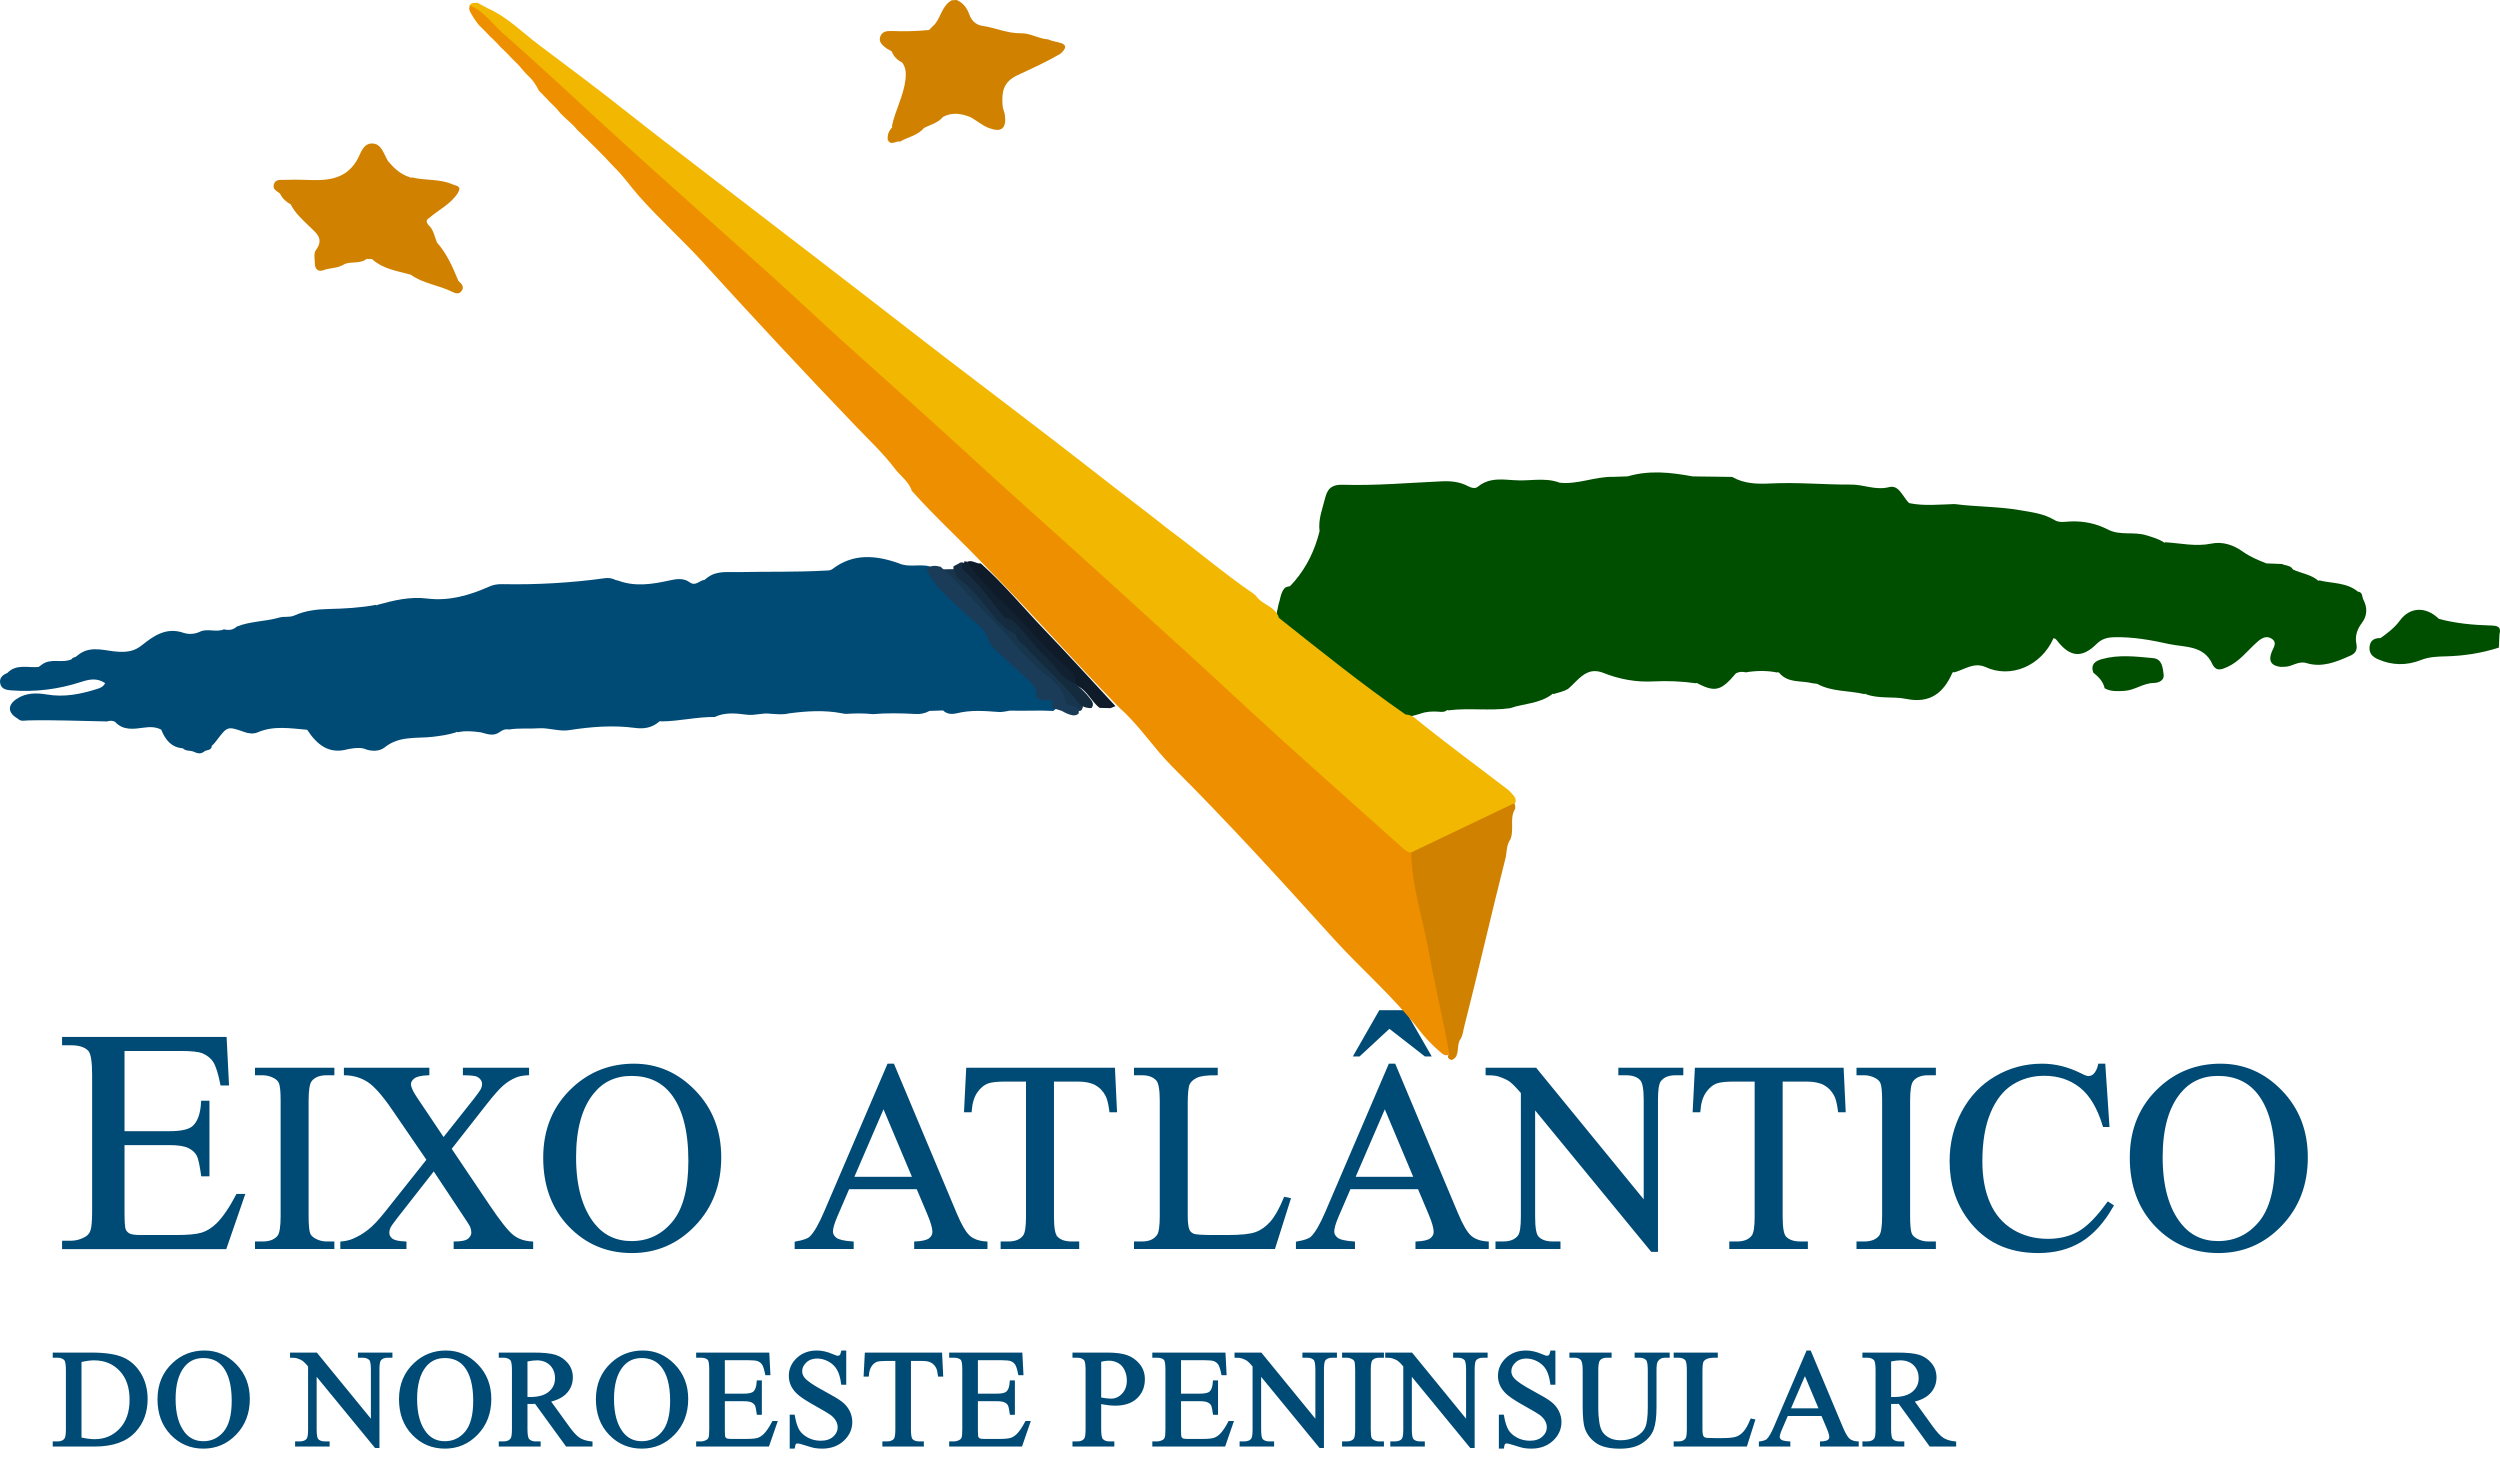 <?xml version="1.0" encoding="UTF-8"?>
<svg width="95px" height="56px" viewBox="0 0 95 56" version="1.1" xmlns="http://www.w3.org/2000/svg" xmlns:xlink="http://www.w3.org/1999/xlink">
    <title>Group 35</title>
    <g id="Desktop" stroke="none" stroke-width="1" fill="none" fill-rule="evenodd">
        <g id="Group-35" transform="translate(0, 0)">
            <path d="M94.979,24.113 C94.972,24.278 94.964,24.443 94.957,24.609 C94.298,24.822 93.616,24.925 92.933,24.942 C92.604,24.95 92.3,24.96 91.991,25.083 C91.451,25.295 90.906,25.29 90.363,25.052 C90.149,24.957 90.024,24.824 90.042,24.589 C90.061,24.336 90.224,24.241 90.461,24.247 L90.441,24.221 L90.458,24.249 C90.731,24.055 90.992,23.857 91.197,23.578 C91.583,23.055 92.192,23.041 92.677,23.517 L92.679,23.517 C93.324,23.692 93.985,23.75 94.65,23.769 C94.902,23.776 95.058,23.813 94.979,24.113 M64.32,18.103 L65.822,18.123 C66.284,18.389 66.785,18.396 67.299,18.371 C68.316,18.32 69.331,18.421 70.348,18.414 C70.829,18.412 71.276,18.643 71.794,18.509 C72.03,18.448 72.174,18.619 72.309,18.811 L72.424,18.975 C72.463,19.028 72.504,19.077 72.547,19.118 C73.12,19.237 73.698,19.169 74.274,19.154 C75.099,19.262 75.936,19.244 76.76,19.387 C77.217,19.466 77.668,19.518 78.073,19.763 C78.263,19.877 78.477,19.822 78.676,19.815 C79.185,19.794 79.659,19.894 80.111,20.127 C80.563,20.36 81.081,20.192 81.56,20.341 C81.789,20.412 82.012,20.472 82.214,20.601 L82.242,20.625 L82.274,20.605 C82.859,20.64 83.439,20.78 84.032,20.657 C84.471,20.565 84.887,20.72 85.226,20.961 C85.51,21.161 85.809,21.286 86.121,21.409 C86.317,21.417 86.514,21.424 86.71,21.432 L86.785,21.459 L86.942,21.5 C86.993,21.516 87.041,21.537 87.081,21.574 L87.136,21.643 C87.444,21.787 87.8,21.825 88.074,22.05 L88.101,22.073 L88.13,22.054 C88.623,22.177 89.168,22.126 89.597,22.48 L89.613,22.46 L89.599,22.482 C89.788,22.498 89.751,22.672 89.805,22.781 C89.966,23.09 89.962,23.394 89.749,23.676 C89.564,23.92 89.482,24.177 89.545,24.483 C89.588,24.694 89.498,24.846 89.293,24.924 C88.768,25.157 88.235,25.378 87.644,25.197 C87.334,25.101 87.094,25.343 86.808,25.338 C86.757,25.339 86.708,25.341 86.657,25.341 C86.298,25.296 86.192,25.11 86.326,24.77 C86.392,24.605 86.55,24.414 86.319,24.268 C86.111,24.137 85.928,24.258 85.768,24.4 C85.4,24.727 85.102,25.139 84.634,25.347 C84.438,25.435 84.254,25.509 84.116,25.316 L84.072,25.242 C83.746,24.505 83.004,24.603 82.418,24.472 C81.748,24.323 81.058,24.199 80.355,24.214 C80.079,24.22 79.869,24.273 79.67,24.471 C79.11,25.026 78.65,24.975 78.156,24.327 C78.125,24.288 78.087,24.254 78.032,24.254 C77.569,25.308 76.4,25.799 75.436,25.342 C75.001,25.159 74.65,25.444 74.266,25.549 L74.226,25.539 L74.192,25.563 C73.854,26.337 73.337,26.743 72.434,26.558 C71.934,26.456 71.398,26.566 70.901,26.378 L70.876,26.359 L70.85,26.377 C70.254,26.234 69.613,26.295 69.052,25.986 C68.99,25.979 68.929,25.97 68.867,25.962 C68.442,25.851 67.947,25.971 67.612,25.57 L67.572,25.544 L67.525,25.554 C67.131,25.476 66.737,25.483 66.342,25.549 C66.212,25.518 66.087,25.523 65.966,25.585 C65.409,26.249 65.182,26.311 64.526,25.98 L64.491,25.951 L64.447,25.964 C63.908,25.89 63.367,25.865 62.819,25.894 C62.172,25.928 61.536,25.812 60.928,25.57 C60.451,25.382 60.164,25.619 59.891,25.888 L59.742,26.036 C59.693,26.085 59.642,26.132 59.59,26.176 C59.417,26.28 59.22,26.318 59.029,26.375 L58.998,26.359 L58.973,26.386 C58.499,26.744 57.905,26.731 57.372,26.913 C56.595,27.02 55.808,26.893 55.029,26.994 L54.994,26.982 L54.962,27.003 C54.875,27.066 54.776,27.053 54.679,27.045 C54.433,27.027 54.192,27.037 53.96,27.125 L53.705,27.197 C53.62,27.218 53.533,27.232 53.443,27.226 C53.19,27.207 52.999,27.057 52.81,26.912 C51.523,25.921 50.233,24.937 48.947,23.946 C48.784,23.82 48.626,23.688 48.535,23.495 C48.481,23.315 48.556,23.148 48.582,22.975 C48.655,22.766 48.659,22.53 48.814,22.352 C48.857,22.309 48.91,22.294 48.966,22.285 L49.018,22.277 L49.004,22.25 L49.02,22.276 L49.201,22.077 C49.665,21.529 49.969,20.893 50.143,20.187 C50.086,19.735 50.255,19.326 50.363,18.898 C50.461,18.505 50.687,18.411 51.026,18.421 C52.284,18.459 53.537,18.347 54.793,18.29 C55.148,18.274 55.472,18.31 55.774,18.469 C55.913,18.541 56.055,18.58 56.155,18.497 C56.485,18.223 56.851,18.207 57.219,18.226 L57.495,18.245 C57.587,18.251 57.678,18.255 57.769,18.256 L57.957,18.252 L58.334,18.234 C58.649,18.221 58.963,18.226 59.269,18.343 C59.957,18.418 60.606,18.106 61.291,18.121 C61.478,18.114 61.665,18.108 61.852,18.102 C62.676,17.859 63.497,17.951 64.32,18.103 Z M81.807,25.007 C82.175,25.039 82.18,25.38 82.218,25.628 C82.253,25.853 82.035,25.951 81.839,25.953 C81.438,25.959 81.119,26.233 80.718,26.254 C80.455,26.267 80.212,26.285 79.977,26.155 C79.919,25.892 79.742,25.717 79.543,25.557 C79.438,25.242 79.615,25.118 79.877,25.045 C80.517,24.866 81.164,24.95 81.807,25.007 Z" id="Combined-Shape" fill="#004F00"></path>
            <g id="Group-34" transform="translate(0, 21.169)">
                <g id="Group-155" fill="#004A76">
                    <path d="M1.465,4.177 C1.508,4.146 1.551,4.115 1.594,4.084 C1.938,3.823 2.371,4.054 2.731,3.877 L2.73,3.878 C2.761,3.794 2.865,3.826 2.91,3.764 C2.951,3.733 2.992,3.702 3.034,3.671 C3.513,3.351 4.03,3.581 4.524,3.599 C4.867,3.612 5.122,3.568 5.399,3.345 C5.847,2.985 6.325,2.656 6.973,2.878 C7.148,2.938 7.375,2.936 7.571,2.848 L7.562,2.853 C7.864,2.687 8.207,2.876 8.513,2.746 C8.692,2.789 8.858,2.775 8.998,2.641 C9.518,2.432 10.086,2.453 10.618,2.297 C10.793,2.245 10.99,2.302 11.169,2.226 L11.162,2.23 C11.582,2.037 12.039,1.982 12.485,1.973 C13.091,1.96 13.689,1.927 14.283,1.816 L14.314,1.836 L14.343,1.815 C14.963,1.646 15.573,1.493 16.236,1.576 C17.057,1.679 17.843,1.456 18.592,1.12 C18.753,1.048 18.917,1.025 19.09,1.029 C20.4,1.055 21.703,0.98 22.999,0.801 C23.139,0.782 23.269,0.808 23.394,0.871 C23.426,0.879 23.458,0.886 23.489,0.894 C24.136,1.134 24.781,1.033 25.426,0.891 C25.695,0.832 25.967,0.781 26.208,0.958 C26.436,1.125 26.58,0.881 26.769,0.868 C26.81,0.837 26.85,0.805 26.891,0.773 C27.248,0.507 27.67,0.58 28.064,0.571 C29.167,0.546 30.271,0.576 31.375,0.513 C31.459,0.508 31.544,0.515 31.619,0.463 L31.625,0.46 C32.419,-0.152 33.273,-0.073 34.149,0.234 C34.53,0.411 34.947,0.249 35.336,0.356 C35.548,0.423 35.658,0.6 35.775,0.771 C36.186,1.374 36.723,1.843 37.31,2.265 C37.532,2.425 37.744,2.656 37.827,2.888 C38.06,3.541 38.638,3.85 39.079,4.29 C39.324,4.533 39.572,4.769 39.72,5.08 C39.788,5.222 39.879,5.279 40.012,5.335 C40.412,5.503 40.409,5.551 40.024,5.847 C39.474,5.815 38.924,5.853 38.375,5.835 C38.285,5.85 38.197,5.873 38.105,5.881 C38.043,5.89 37.982,5.89 37.919,5.884 C37.4,5.845 36.884,5.806 36.366,5.934 C36.198,5.976 35.989,5.982 35.837,5.828 C35.665,5.833 35.494,5.84 35.322,5.846 C35.148,5.941 34.964,5.979 34.767,5.961 C34.234,5.934 33.702,5.922 33.169,5.968 C32.83,5.932 32.489,5.936 32.148,5.959 C32.09,5.957 32.032,5.947 31.976,5.933 C31.311,5.808 30.647,5.852 29.984,5.939 C29.753,6 29.521,5.967 29.288,5.955 C28.98,5.907 28.679,6.033 28.371,5.989 C27.962,5.937 27.554,5.89 27.161,6.076 C26.478,6.069 25.811,6.24 25.13,6.244 L25.081,6.233 L25.039,6.26 C24.777,6.489 24.464,6.536 24.136,6.492 C23.291,6.38 22.459,6.447 21.619,6.578 C21.246,6.636 20.856,6.479 20.463,6.506 C20.092,6.533 19.717,6.49 19.346,6.552 C19.203,6.523 19.083,6.575 18.973,6.659 C18.734,6.826 18.497,6.714 18.259,6.657 L18.259,6.659 C17.971,6.618 17.683,6.592 17.394,6.656 L17.36,6.636 L17.328,6.66 C17.036,6.753 16.738,6.795 16.432,6.831 C15.82,6.9 15.173,6.785 14.621,7.229 C14.421,7.39 14.104,7.397 13.831,7.278 C13.622,7.228 13.417,7.264 13.212,7.302 C12.486,7.504 12.039,7.118 11.673,6.563 L11.673,6.562 C11.041,6.511 10.407,6.394 9.788,6.661 C9.631,6.729 9.455,6.707 9.29,6.649 C8.646,6.425 8.646,6.426 8.25,6.943 C8.189,7.023 8.129,7.107 8.047,7.17 L8.049,7.166 C8.045,7.36 7.857,7.313 7.761,7.388 L7.76,7.388 C7.626,7.501 7.49,7.459 7.353,7.393 C7.222,7.34 7.061,7.383 6.949,7.267 C6.502,7.233 6.28,6.936 6.126,6.558 L6.126,6.557 C5.909,6.447 5.697,6.449 5.451,6.483 C5.08,6.535 4.675,6.597 4.37,6.259 C4.27,6.206 4.167,6.214 4.062,6.246 C3.062,6.23 2.062,6.183 1.061,6.207 C0.925,6.21 0.789,6.259 0.677,6.139 L0.679,6.142 C0.292,5.922 0.272,5.626 0.642,5.384 C0.992,5.154 1.386,5.155 1.782,5.222 C2.441,5.335 3.073,5.208 3.697,5.009 C3.808,4.974 3.922,4.936 3.996,4.789 C3.677,4.575 3.373,4.649 3.063,4.75 C2.21,5.028 1.336,5.133 0.442,5.066 C0.269,5.053 0.077,5.03 0.018,4.84 C-0.048,4.625 0.075,4.481 0.277,4.407 L0.269,4.414 C0.611,4.045 1.058,4.214 1.465,4.177" id="Fill-154"></path>
                </g>
                <g id="Group-168" transform="translate(35.208, 0.153)">
                    <path d="M0.615,0.312 C0.75,0.31 0.886,0.307 1.02,0.305 C1.726,0.74 2.168,1.437 2.711,2.032 C2.94,2.285 3.186,2.517 3.437,2.744 C4.173,3.52 4.935,4.27 5.677,5.04 C5.806,5.173 5.964,5.288 5.949,5.507 C5.922,5.607 5.909,5.724 5.756,5.688 C5.643,5.653 5.53,5.588 5.418,5.588 C5.199,5.591 5.175,5.564 5.15,5.302 C5.111,4.898 4.69,4.602 4.4,4.39 C4.056,4.141 3.763,3.832 3.506,3.543 C2.585,2.507 1.623,1.513 0.675,0.504 C0.634,0.46 0.634,0.377 0.615,0.312" id="Fill-162" fill="#18354E"></path>
                    <path d="M5.139,5.691 C5.003,5.648 4.867,5.604 4.73,5.561 C4.945,5.182 4.556,5.319 4.463,5.291 C4.28,5.237 4.159,5.283 4.161,4.974 C4.163,4.759 3.859,4.521 3.66,4.327 C3.282,3.961 2.865,3.638 2.507,3.248 C2.315,3.041 2.319,2.755 2.083,2.534 C1.867,2.331 1.619,2.144 1.403,1.932 C0.894,1.43 0.306,1 0,0.319 C0.152,0.142 0.342,0.168 0.536,0.215 C1.207,0.826 1.796,1.521 2.436,2.164 C3.134,2.864 3.722,3.666 4.502,4.295 C4.809,4.544 5.186,4.828 5.269,5.291 C5.321,5.578 5.689,5.419 5.776,5.656 C5.793,5.706 5.791,5.754 5.771,5.803 C5.707,5.854 5.635,5.868 5.556,5.861 C5.406,5.832 5.27,5.768 5.139,5.691" id="Fill-163" fill="#1A3C59"></path>
                    <path d="M1.025,0.199 C1.093,0.162 1.161,0.125 1.229,0.089 C1.29,0.039 1.357,0.036 1.425,0.07 C1.431,0.239 1.56,0.318 1.666,0.424 C2.192,0.949 2.641,1.541 3.103,2.121 C3.151,2.364 3.566,2.449 3.39,2.791 C2.865,2.547 2.545,2.069 2.197,1.649 C1.904,1.295 1.623,0.953 1.242,0.69 C1.132,0.614 1.093,0.436 1.02,0.305 C1.022,0.269 1.024,0.235 1.025,0.199" id="Fill-164" fill="#152C40"></path>
                    <path d="M1.549,0.025 C1.732,-0.062 1.885,0.111 2.061,0.087 C2.939,0.87 3.685,1.781 4.498,2.629 C5.406,3.576 6.288,4.549 7.181,5.512 C7.117,5.537 7.054,5.563 6.99,5.588 C6.853,5.586 6.716,5.581 6.579,5.578 C6.245,5.324 6.093,4.875 5.669,4.718 C5.631,4.687 5.599,4.651 5.574,4.609 C5.503,4.453 5.43,4.302 5.302,4.181 C4.102,3.049 3.004,1.816 1.846,0.642 C1.675,0.468 1.517,0.295 1.549,0.025" id="Fill-165" fill="#0F1B28"></path>
                    <path d="M3.39,2.79 C3.418,2.472 3.004,2.45 2.979,2.167 C3.322,2.018 3.487,2.305 3.644,2.489 C4.282,3.241 4.99,3.925 5.652,4.651 C5.84,4.818 6.03,4.982 6.183,5.185 C6.273,5.304 6.396,5.415 6.272,5.582 C6.121,5.599 5.987,5.55 5.858,5.48 C5.215,4.664 4.427,3.987 3.727,3.226 C3.603,3.09 3.417,3.001 3.39,2.79" id="Fill-166" fill="#142B3E"></path>
                    <path d="M1.426,0.079 C1.427,0.053 1.433,0.027 1.442,0.005 C1.477,0.011 1.513,0.017 1.549,0.025 C2.062,0.829 2.79,1.438 3.445,2.11 C4.113,2.795 4.713,3.55 5.463,4.152 C5.628,4.285 5.673,4.453 5.653,4.652 C5.104,4.472 4.863,3.941 4.473,3.583 C4.1,3.241 3.817,2.801 3.464,2.435 C3.344,2.311 3.187,2.17 2.979,2.167 C2.494,1.57 2.053,0.932 1.478,0.415 C1.338,0.29 1.295,0.216 1.426,0.079" id="Fill-167" fill="#112131"></path>
                </g>
            </g>
            <g id="Group-8" transform="translate(2.054, 38.438)" fill="#004A76" fill-rule="nonzero" stroke="#004A76" stroke-width="0.1">
                <path d="M10.602,8.788 L10.602,8.973 L7.686,8.973 L7.686,8.788 L7.927,8.788 C8.208,8.788 8.412,8.706 8.539,8.543 C8.619,8.436 8.66,8.179 8.66,7.772 L8.66,3.388 C8.66,3.044 8.638,2.818 8.594,2.708 C8.561,2.624 8.492,2.552 8.388,2.492 C8.241,2.412 8.087,2.372 7.927,2.372 L7.686,2.372 L7.686,2.187 L10.602,2.187 L10.602,2.372 L10.356,2.372 C10.078,2.372 9.876,2.454 9.749,2.617 C9.665,2.724 9.623,2.981 9.623,3.388 L9.623,7.772 C9.623,8.116 9.645,8.343 9.688,8.453 C9.722,8.536 9.792,8.608 9.899,8.668 C10.043,8.748 10.195,8.788 10.356,8.788 L10.602,8.788 Z" id="Path"></path>
                <path d="M15.049,5.215 L16.51,7.387 C16.914,7.987 17.215,8.367 17.411,8.525 C17.606,8.684 17.855,8.771 18.156,8.788 L18.156,8.973 L15.235,8.973 L15.235,8.788 C15.429,8.785 15.573,8.765 15.666,8.728 C15.737,8.698 15.794,8.652 15.839,8.59 C15.885,8.529 15.907,8.466 15.907,8.403 C15.907,8.326 15.892,8.249 15.862,8.173 C15.839,8.116 15.747,7.969 15.586,7.732 L14.432,5.991 L13.006,7.812 C12.856,8.006 12.765,8.135 12.735,8.2 C12.705,8.265 12.69,8.333 12.69,8.403 C12.69,8.51 12.735,8.598 12.825,8.668 C12.916,8.738 13.088,8.778 13.342,8.788 L13.342,8.973 L10.928,8.973 L10.928,8.788 C11.099,8.771 11.246,8.736 11.37,8.683 C11.577,8.596 11.775,8.479 11.962,8.333 C12.15,8.186 12.364,7.961 12.605,7.657 L14.211,5.635 L12.871,3.678 C12.506,3.148 12.196,2.8 11.942,2.635 C11.688,2.47 11.395,2.382 11.064,2.372 L11.064,2.187 L14.211,2.187 L14.211,2.372 C13.943,2.382 13.76,2.426 13.661,2.502 C13.562,2.579 13.513,2.664 13.513,2.758 C13.513,2.881 13.593,3.061 13.754,3.298 L14.798,4.854 L16.008,3.328 C16.148,3.148 16.234,3.024 16.266,2.958 C16.298,2.891 16.314,2.823 16.314,2.753 C16.314,2.682 16.294,2.621 16.254,2.567 C16.203,2.497 16.14,2.448 16.063,2.42 C15.986,2.391 15.827,2.376 15.586,2.372 L15.586,2.187 L18,2.187 L18,2.372 C17.81,2.382 17.654,2.412 17.533,2.462 C17.353,2.539 17.187,2.642 17.037,2.773 C16.886,2.903 16.674,3.143 16.399,3.493 L15.049,5.215 Z" id="Path"></path>
                <path d="M22.036,2.032 C22.919,2.032 23.685,2.366 24.332,3.035 C24.979,3.704 25.303,4.539 25.303,5.54 C25.303,6.571 24.977,7.427 24.324,8.107 C23.672,8.788 22.882,9.128 21.955,9.128 C21.018,9.128 20.231,8.796 19.594,8.133 C18.956,7.469 18.638,6.609 18.638,5.555 C18.638,4.477 19.006,3.598 19.742,2.918 C20.381,2.327 21.146,2.032 22.036,2.032 Z M21.94,2.397 C21.331,2.397 20.843,2.622 20.475,3.073 C20.016,3.633 19.787,4.454 19.787,5.535 C19.787,6.643 20.025,7.495 20.5,8.092 C20.865,8.546 21.346,8.773 21.945,8.773 C22.584,8.773 23.112,8.525 23.529,8.027 C23.946,7.53 24.154,6.746 24.154,5.675 C24.154,4.514 23.925,3.648 23.466,3.078 C23.098,2.624 22.589,2.397 21.94,2.397 Z" id="Shape"></path>
                <path d="M32.815,6.701 L30.18,6.701 L29.718,7.772 C29.605,8.036 29.548,8.233 29.548,8.363 C29.548,8.466 29.597,8.557 29.696,8.635 C29.795,8.714 30.008,8.765 30.336,8.788 L30.336,8.973 L28.193,8.973 L28.193,8.788 C28.477,8.738 28.661,8.673 28.745,8.593 C28.915,8.433 29.104,8.107 29.312,7.617 L31.706,2.032 L31.882,2.032 L34.251,7.677 C34.441,8.131 34.615,8.425 34.77,8.56 C34.926,8.696 35.142,8.771 35.42,8.788 L35.42,8.973 L32.735,8.973 L32.735,8.788 C33.006,8.775 33.189,8.73 33.285,8.653 C33.38,8.576 33.428,8.483 33.428,8.373 C33.428,8.226 33.361,7.994 33.227,7.677 L32.815,6.701 Z M32.675,6.331 L31.52,3.588 L30.336,6.331 L32.675,6.331 Z" id="Shape"></path>
                <path d="M40.266,2.187 L40.341,3.778 L40.151,3.778 C40.114,3.498 40.064,3.298 40,3.178 C39.896,2.984 39.758,2.842 39.586,2.75 C39.414,2.658 39.187,2.612 38.906,2.612 L37.947,2.612 L37.947,7.797 C37.947,8.214 37.992,8.474 38.083,8.578 C38.21,8.718 38.406,8.788 38.67,8.788 L38.906,8.788 L38.906,8.973 L36.02,8.973 L36.02,8.788 L36.261,8.788 C36.549,8.788 36.753,8.701 36.873,8.528 C36.947,8.421 36.984,8.178 36.984,7.797 L36.984,2.612 L36.165,2.612 C35.847,2.612 35.622,2.636 35.488,2.682 C35.314,2.746 35.165,2.868 35.041,3.048 C34.917,3.228 34.844,3.472 34.82,3.778 L34.63,3.778 L34.71,2.187 L40.266,2.187 Z" id="Path"></path>
                <path d="M46.775,7.097 L46.94,7.132 L46.358,8.973 L41.088,8.973 L41.088,8.788 L41.344,8.788 C41.632,8.788 41.837,8.695 41.961,8.508 C42.031,8.401 42.067,8.154 42.067,7.767 L42.067,3.388 C42.067,2.964 42.02,2.699 41.926,2.592 C41.796,2.446 41.602,2.372 41.344,2.372 L41.088,2.372 L41.088,2.187 L44.17,2.187 L44.17,2.372 C43.808,2.369 43.555,2.402 43.409,2.472 C43.264,2.542 43.164,2.631 43.111,2.738 C43.057,2.844 43.03,3.1 43.03,3.503 L43.03,7.767 C43.03,8.044 43.057,8.234 43.111,8.338 C43.151,8.408 43.213,8.459 43.296,8.493 C43.38,8.526 43.641,8.543 44.079,8.543 L44.576,8.543 C45.098,8.543 45.465,8.505 45.675,8.428 C45.886,8.351 46.079,8.215 46.253,8.02 C46.427,7.825 46.601,7.517 46.775,7.097 Z" id="Path"></path>
                <path d="M51.864,6.701 L49.229,6.701 L48.767,7.772 C48.653,8.036 48.597,8.233 48.597,8.363 C48.597,8.466 48.646,8.557 48.745,8.635 C48.843,8.714 49.057,8.765 49.385,8.788 L49.385,8.973 L47.241,8.973 L47.241,8.788 C47.526,8.738 47.71,8.673 47.794,8.593 C47.964,8.433 48.153,8.107 48.361,7.617 L50.755,2.032 L50.931,2.032 L53.3,7.677 C53.49,8.131 53.663,8.425 53.819,8.56 C53.975,8.696 54.191,8.771 54.469,8.788 L54.469,8.973 L51.784,8.973 L51.784,8.788 C52.055,8.775 52.238,8.73 52.333,8.653 C52.429,8.576 52.476,8.483 52.476,8.373 C52.476,8.226 52.41,7.994 52.276,7.677 L51.864,6.701 Z M51.724,6.331 L50.569,3.588 L49.385,6.331 L51.724,6.331 Z M50.388,0 L51.312,0 L52.266,1.657 L52.11,1.657 L50.74,0.591 L49.59,1.657 L49.44,1.657 L50.388,0 Z" id="Shape"></path>
                <path d="M54.449,2.187 L56.296,2.187 L60.457,7.277 L60.457,3.363 C60.457,2.946 60.41,2.686 60.316,2.582 C60.193,2.442 59.997,2.372 59.729,2.372 L59.493,2.372 L59.493,2.187 L61.862,2.187 L61.862,2.372 L61.621,2.372 C61.334,2.372 61.13,2.459 61.009,2.632 C60.935,2.739 60.899,2.983 60.899,3.363 L60.899,9.083 L60.718,9.083 L56.231,3.618 L56.231,7.797 C56.231,8.214 56.276,8.474 56.366,8.578 C56.493,8.718 56.689,8.788 56.954,8.788 L57.194,8.788 L57.194,8.973 L54.825,8.973 L54.825,8.788 L55.061,8.788 C55.352,8.788 55.558,8.701 55.679,8.528 C55.752,8.421 55.789,8.178 55.789,7.797 L55.789,3.078 C55.592,2.848 55.442,2.696 55.34,2.622 C55.238,2.549 55.088,2.481 54.891,2.417 C54.794,2.387 54.646,2.372 54.449,2.372 L54.449,2.187 Z" id="Path"></path>
                <path d="M67.956,2.187 L68.031,3.778 L67.84,3.778 C67.803,3.498 67.753,3.298 67.69,3.178 C67.586,2.984 67.448,2.842 67.276,2.75 C67.103,2.658 66.877,2.612 66.595,2.612 L65.637,2.612 L65.637,7.797 C65.637,8.214 65.682,8.474 65.772,8.578 C65.899,8.718 66.095,8.788 66.36,8.788 L66.595,8.788 L66.595,8.973 L63.709,8.973 L63.709,8.788 L63.95,8.788 C64.238,8.788 64.442,8.701 64.563,8.528 C64.636,8.421 64.673,8.178 64.673,7.797 L64.673,2.612 L63.855,2.612 C63.537,2.612 63.311,2.636 63.177,2.682 C63.003,2.746 62.854,2.868 62.731,3.048 C62.607,3.228 62.533,3.472 62.51,3.778 L62.319,3.778 L62.399,2.187 L67.956,2.187 Z" id="Path"></path>
                <path d="M71.459,8.788 L71.459,8.973 L68.543,8.973 L68.543,8.788 L68.784,8.788 C69.065,8.788 69.269,8.706 69.396,8.543 C69.476,8.436 69.517,8.179 69.517,7.772 L69.517,3.388 C69.517,3.044 69.495,2.818 69.451,2.708 C69.418,2.624 69.349,2.552 69.246,2.492 C69.098,2.412 68.944,2.372 68.784,2.372 L68.543,2.372 L68.543,2.187 L71.459,2.187 L71.459,2.372 L71.213,2.372 C70.935,2.372 70.733,2.454 70.606,2.617 C70.522,2.724 70.48,2.981 70.48,3.388 L70.48,7.772 C70.48,8.116 70.502,8.343 70.546,8.453 C70.579,8.536 70.649,8.608 70.756,8.668 C70.9,8.748 71.053,8.788 71.213,8.788 L71.459,8.788 Z" id="Path"></path>
                <path d="M77.899,2.032 L78.054,4.339 L77.899,4.339 C77.691,3.648 77.395,3.151 77.01,2.848 C76.625,2.544 76.164,2.392 75.625,2.392 C75.173,2.392 74.765,2.506 74.4,2.735 C74.036,2.964 73.749,3.328 73.54,3.829 C73.33,4.329 73.226,4.951 73.226,5.695 C73.226,6.309 73.325,6.841 73.522,7.292 C73.719,7.742 74.016,8.087 74.413,8.328 C74.809,8.568 75.262,8.688 75.771,8.688 C76.212,8.688 76.602,8.594 76.94,8.405 C77.278,8.217 77.649,7.842 78.054,7.282 L78.21,7.382 C77.869,7.986 77.47,8.428 77.015,8.708 C76.56,8.988 76.02,9.128 75.394,9.128 C74.266,9.128 73.393,8.711 72.774,7.877 C72.312,7.257 72.081,6.526 72.081,5.685 C72.081,5.008 72.234,4.386 72.538,3.819 C72.843,3.251 73.262,2.812 73.795,2.5 C74.329,2.188 74.912,2.032 75.545,2.032 C76.037,2.032 76.522,2.152 77,2.392 C77.141,2.466 77.241,2.502 77.301,2.502 C77.392,2.502 77.47,2.471 77.537,2.407 C77.624,2.317 77.686,2.192 77.723,2.032 L77.899,2.032 Z" id="Path"></path>
                <path d="M82.326,2.032 C83.209,2.032 83.974,2.366 84.622,3.035 C85.269,3.704 85.593,4.539 85.593,5.54 C85.593,6.571 85.267,7.427 84.614,8.107 C83.962,8.788 83.172,9.128 82.245,9.128 C81.308,9.128 80.521,8.796 79.884,8.133 C79.246,7.469 78.928,6.609 78.928,5.555 C78.928,4.477 79.296,3.598 80.032,2.918 C80.671,2.327 81.436,2.032 82.326,2.032 Z M82.23,2.397 C81.621,2.397 81.133,2.622 80.765,3.073 C80.306,3.633 80.077,4.454 80.077,5.535 C80.077,6.643 80.315,7.495 80.79,8.092 C81.154,8.546 81.636,8.773 82.235,8.773 C82.874,8.773 83.402,8.525 83.819,8.027 C84.235,7.53 84.444,6.746 84.444,5.675 C84.444,4.514 84.215,3.648 83.756,3.078 C83.388,2.624 82.879,2.397 82.23,2.397 Z" id="Shape"></path>
                <path d="M0,16.48 L0,16.386 L0.131,16.386 C0.278,16.386 0.382,16.339 0.444,16.245 C0.482,16.189 0.5,16.062 0.5,15.866 L0.5,13.625 C0.5,13.408 0.476,13.272 0.429,13.218 C0.362,13.143 0.263,13.105 0.131,13.105 L0,13.105 L0,13.01 L1.417,13.01 C1.937,13.01 2.332,13.069 2.604,13.187 C2.875,13.305 3.093,13.501 3.258,13.776 C3.423,14.05 3.506,14.367 3.506,14.727 C3.506,15.21 3.358,15.614 3.064,15.938 C2.734,16.299 2.231,16.48 1.555,16.48 L0,16.48 Z M0.993,16.229 C1.21,16.277 1.393,16.301 1.54,16.301 C1.937,16.301 2.266,16.162 2.528,15.884 C2.79,15.606 2.92,15.229 2.92,14.753 C2.92,14.274 2.79,13.896 2.528,13.619 C2.266,13.343 1.93,13.205 1.519,13.205 C1.365,13.205 1.19,13.23 0.993,13.279 L0.993,16.229 Z" id="Shape"></path>
                <path d="M5.719,12.931 C6.17,12.931 6.562,13.102 6.893,13.444 C7.224,13.786 7.389,14.213 7.389,14.725 C7.389,15.252 7.222,15.69 6.889,16.038 C6.555,16.386 6.151,16.56 5.677,16.56 C5.198,16.56 4.796,16.39 4.47,16.05 C4.144,15.711 3.981,15.272 3.981,14.733 C3.981,14.182 4.169,13.732 4.546,13.384 C4.872,13.082 5.263,12.931 5.719,12.931 Z M5.67,13.118 C5.358,13.118 5.109,13.233 4.92,13.463 C4.686,13.75 4.569,14.17 4.569,14.722 C4.569,15.289 4.69,15.725 4.933,16.03 C5.12,16.262 5.366,16.378 5.672,16.378 C5.999,16.378 6.269,16.251 6.482,15.997 C6.695,15.742 6.801,15.342 6.801,14.794 C6.801,14.2 6.684,13.758 6.45,13.466 C6.262,13.234 6.002,13.118 5.67,13.118 Z" id="Shape"></path>
                <path d="M9.018,13.01 L9.962,13.01 L12.09,15.613 L12.09,13.612 C12.09,13.399 12.066,13.265 12.018,13.213 C11.954,13.141 11.854,13.105 11.718,13.105 L11.597,13.105 L11.597,13.01 L12.808,13.01 L12.808,13.105 L12.685,13.105 C12.538,13.105 12.434,13.149 12.372,13.238 C12.334,13.293 12.315,13.417 12.315,13.612 L12.315,16.537 L12.223,16.537 L9.929,13.742 L9.929,15.879 C9.929,16.092 9.952,16.225 9.998,16.278 C10.063,16.35 10.163,16.386 10.298,16.386 L10.422,16.386 L10.422,16.48 L9.21,16.48 L9.21,16.386 L9.331,16.386 C9.48,16.386 9.585,16.341 9.647,16.253 C9.684,16.198 9.703,16.073 9.703,15.879 L9.703,13.466 C9.602,13.348 9.525,13.271 9.473,13.233 C9.421,13.196 9.345,13.161 9.244,13.128 C9.194,13.113 9.119,13.105 9.018,13.105 L9.018,13.01 Z" id="Path"></path>
                <path d="M14.895,12.931 C15.347,12.931 15.738,13.102 16.069,13.444 C16.401,13.786 16.566,14.213 16.566,14.725 C16.566,15.252 16.399,15.69 16.066,16.038 C15.732,16.386 15.328,16.56 14.854,16.56 C14.375,16.56 13.973,16.39 13.647,16.05 C13.321,15.711 13.158,15.272 13.158,14.733 C13.158,14.182 13.346,13.732 13.723,13.384 C14.049,13.082 14.44,12.931 14.895,12.931 Z M14.847,13.118 C14.535,13.118 14.285,13.233 14.097,13.463 C13.863,13.75 13.746,14.17 13.746,14.722 C13.746,15.289 13.867,15.725 14.11,16.03 C14.297,16.262 14.543,16.378 14.849,16.378 C15.176,16.378 15.446,16.251 15.659,15.997 C15.872,15.742 15.978,15.342 15.978,14.794 C15.978,14.2 15.861,13.758 15.627,13.466 C15.439,13.234 15.179,13.118 14.847,13.118 Z" id="Shape"></path>
                <path d="M20.411,16.48 L19.482,16.48 L18.304,14.858 C18.217,14.861 18.146,14.863 18.091,14.863 C18.069,14.863 18.045,14.863 18.019,14.862 C17.994,14.861 17.967,14.86 17.94,14.858 L17.94,15.866 C17.94,16.084 17.964,16.22 18.012,16.273 C18.077,16.348 18.174,16.386 18.304,16.386 L18.44,16.386 L18.44,16.48 L16.949,16.48 L16.949,16.386 L17.08,16.386 C17.227,16.386 17.332,16.338 17.396,16.242 C17.432,16.189 17.45,16.064 17.45,15.866 L17.45,13.625 C17.45,13.406 17.426,13.271 17.378,13.218 C17.311,13.143 17.212,13.105 17.08,13.105 L16.949,13.105 L16.949,13.01 L18.217,13.01 C18.587,13.01 18.859,13.037 19.034,13.091 C19.21,13.145 19.359,13.244 19.481,13.388 C19.603,13.532 19.664,13.704 19.664,13.903 C19.664,14.117 19.595,14.302 19.455,14.459 C19.316,14.616 19.1,14.727 18.807,14.791 L19.526,15.787 C19.69,16.015 19.831,16.167 19.949,16.242 C20.067,16.317 20.221,16.365 20.411,16.386 L20.411,16.48 Z M17.94,14.697 C17.972,14.697 18.001,14.697 18.024,14.698 C18.048,14.699 18.068,14.699 18.084,14.699 C18.415,14.699 18.666,14.628 18.834,14.484 C19.003,14.341 19.087,14.159 19.087,13.937 C19.087,13.72 19.019,13.544 18.883,13.408 C18.747,13.273 18.567,13.205 18.343,13.205 C18.243,13.205 18.109,13.221 17.94,13.254 L17.94,14.697 Z" id="Shape"></path>
                <path d="M22.378,12.931 C22.829,12.931 23.221,13.102 23.552,13.444 C23.883,13.786 24.048,14.213 24.048,14.725 C24.048,15.252 23.882,15.69 23.548,16.038 C23.214,16.386 22.811,16.56 22.337,16.56 C21.858,16.56 21.455,16.39 21.129,16.05 C20.803,15.711 20.64,15.272 20.64,14.733 C20.64,14.182 20.829,13.732 21.205,13.384 C21.532,13.082 21.923,12.931 22.378,12.931 Z M22.329,13.118 C22.018,13.118 21.768,13.233 21.58,13.463 C21.345,13.75 21.228,14.17 21.228,14.722 C21.228,15.289 21.349,15.725 21.592,16.03 C21.779,16.262 22.025,16.378 22.332,16.378 C22.658,16.378 22.928,16.251 23.141,15.997 C23.354,15.742 23.461,15.342 23.461,14.794 C23.461,14.2 23.344,13.758 23.109,13.466 C22.921,13.234 22.661,13.118 22.329,13.118 Z" id="Shape"></path>
                <path d="M25.44,13.2 L25.44,14.571 L26.205,14.571 C26.403,14.571 26.536,14.541 26.603,14.482 C26.692,14.403 26.741,14.265 26.751,14.067 L26.846,14.067 L26.846,15.275 L26.751,15.275 C26.728,15.106 26.704,14.998 26.68,14.95 C26.649,14.89 26.598,14.843 26.528,14.809 C26.458,14.775 26.35,14.758 26.205,14.758 L25.44,14.758 L25.44,15.902 C25.44,16.055 25.447,16.149 25.461,16.182 C25.474,16.215 25.498,16.242 25.532,16.261 C25.567,16.281 25.632,16.291 25.728,16.291 L26.318,16.291 C26.515,16.291 26.657,16.277 26.746,16.25 C26.835,16.223 26.921,16.169 27.003,16.089 C27.109,15.983 27.218,15.823 27.329,15.61 L27.432,15.61 L27.131,16.48 L24.45,16.48 L24.45,16.386 L24.573,16.386 C24.655,16.386 24.733,16.366 24.806,16.327 C24.861,16.299 24.898,16.258 24.918,16.204 C24.938,16.149 24.947,16.038 24.947,15.869 L24.947,13.614 C24.947,13.394 24.925,13.259 24.881,13.207 C24.819,13.139 24.716,13.105 24.573,13.105 L24.45,13.105 L24.45,13.01 L27.131,13.01 L27.17,13.77 L27.07,13.77 C27.034,13.588 26.994,13.463 26.95,13.394 C26.907,13.326 26.842,13.274 26.757,13.238 C26.688,13.213 26.568,13.2 26.395,13.2 L25.44,13.2 Z" id="Path"></path>
                <path d="M30.053,12.931 L30.053,14.131 L29.958,14.131 C29.927,13.901 29.872,13.718 29.792,13.581 C29.712,13.445 29.599,13.336 29.452,13.256 C29.305,13.176 29.153,13.136 28.995,13.136 C28.817,13.136 28.67,13.19 28.554,13.298 C28.437,13.407 28.379,13.53 28.379,13.668 C28.379,13.774 28.416,13.87 28.49,13.957 C28.596,14.085 28.848,14.256 29.247,14.469 C29.572,14.643 29.794,14.776 29.913,14.869 C30.032,14.962 30.123,15.072 30.187,15.198 C30.251,15.325 30.283,15.457 30.283,15.595 C30.283,15.858 30.181,16.084 29.977,16.274 C29.772,16.464 29.509,16.56 29.188,16.56 C29.087,16.56 28.992,16.552 28.903,16.537 C28.85,16.528 28.74,16.497 28.573,16.443 C28.406,16.389 28.301,16.363 28.256,16.363 C28.213,16.363 28.18,16.375 28.155,16.401 C28.13,16.427 28.112,16.479 28.1,16.56 L28.005,16.56 L28.005,15.37 L28.1,15.37 C28.144,15.619 28.204,15.805 28.279,15.929 C28.354,16.052 28.47,16.155 28.624,16.237 C28.779,16.319 28.949,16.36 29.134,16.36 C29.348,16.36 29.517,16.304 29.641,16.191 C29.765,16.079 29.827,15.945 29.827,15.792 C29.827,15.707 29.803,15.62 29.756,15.533 C29.709,15.446 29.636,15.365 29.537,15.29 C29.47,15.239 29.288,15.13 28.99,14.964 C28.692,14.798 28.481,14.665 28.355,14.566 C28.229,14.467 28.134,14.358 28.069,14.239 C28.004,14.119 27.971,13.988 27.971,13.845 C27.971,13.596 28.067,13.381 28.259,13.201 C28.45,13.021 28.694,12.931 28.99,12.931 C29.175,12.931 29.371,12.976 29.578,13.067 C29.674,13.109 29.741,13.131 29.78,13.131 C29.825,13.131 29.861,13.117 29.89,13.091 C29.918,13.065 29.94,13.011 29.958,12.931 L30.053,12.931 Z" id="Path"></path>
                <path d="M33.697,13.01 L33.736,13.824 L33.638,13.824 C33.62,13.681 33.594,13.579 33.561,13.517 C33.508,13.418 33.438,13.345 33.35,13.298 C33.262,13.251 33.146,13.228 33.002,13.228 L32.512,13.228 L32.512,15.879 C32.512,16.092 32.535,16.225 32.581,16.278 C32.646,16.35 32.746,16.386 32.881,16.386 L33.002,16.386 L33.002,16.48 L31.526,16.48 L31.526,16.386 L31.65,16.386 C31.797,16.386 31.901,16.341 31.963,16.253 C32,16.198 32.019,16.073 32.019,15.879 L32.019,13.228 L31.601,13.228 C31.438,13.228 31.323,13.24 31.254,13.264 C31.165,13.296 31.089,13.358 31.026,13.451 C30.963,13.543 30.925,13.667 30.913,13.824 L30.815,13.824 L30.857,13.01 L33.697,13.01 Z" id="Path"></path>
                <path d="M35.056,13.2 L35.056,14.571 L35.821,14.571 C36.019,14.571 36.152,14.541 36.218,14.482 C36.307,14.403 36.357,14.265 36.367,14.067 L36.462,14.067 L36.462,15.275 L36.367,15.275 C36.343,15.106 36.319,14.998 36.295,14.95 C36.265,14.89 36.214,14.843 36.144,14.809 C36.074,14.775 35.966,14.758 35.821,14.758 L35.056,14.758 L35.056,15.902 C35.056,16.055 35.063,16.149 35.076,16.182 C35.09,16.215 35.114,16.242 35.148,16.261 C35.182,16.281 35.247,16.291 35.343,16.291 L35.933,16.291 C36.13,16.291 36.273,16.277 36.362,16.25 C36.451,16.223 36.537,16.169 36.619,16.089 C36.725,15.983 36.833,15.823 36.945,15.61 L37.047,15.61 L36.747,16.48 L34.065,16.48 L34.065,16.386 L34.188,16.386 C34.271,16.386 34.348,16.366 34.422,16.327 C34.477,16.299 34.514,16.258 34.534,16.204 C34.553,16.149 34.563,16.038 34.563,15.869 L34.563,13.614 C34.563,13.394 34.541,13.259 34.496,13.207 C34.435,13.139 34.332,13.105 34.188,13.105 L34.065,13.105 L34.065,13.01 L36.747,13.01 L36.786,13.77 L36.685,13.77 C36.649,13.588 36.61,13.463 36.566,13.394 C36.522,13.326 36.458,13.274 36.372,13.238 C36.304,13.213 36.183,13.2 36.01,13.2 L35.056,13.2 Z" id="Path"></path>
                <path d="M39.741,14.855 L39.741,15.866 C39.741,16.084 39.765,16.22 39.813,16.273 C39.878,16.348 39.976,16.386 40.108,16.386 L40.241,16.386 L40.241,16.48 L38.75,16.48 L38.75,16.386 L38.881,16.386 C39.028,16.386 39.134,16.338 39.197,16.242 C39.231,16.189 39.248,16.064 39.248,15.866 L39.248,13.625 C39.248,13.406 39.225,13.271 39.179,13.218 C39.112,13.143 39.013,13.105 38.881,13.105 L38.75,13.105 L38.75,13.01 L40.026,13.01 C40.337,13.01 40.583,13.042 40.762,13.106 C40.942,13.17 41.093,13.278 41.217,13.43 C41.34,13.582 41.401,13.762 41.401,13.97 C41.401,14.253 41.308,14.483 41.12,14.661 C40.933,14.838 40.668,14.927 40.326,14.927 C40.242,14.927 40.151,14.921 40.054,14.909 C39.956,14.897 39.852,14.879 39.741,14.855 Z M39.741,14.71 C39.832,14.727 39.912,14.739 39.982,14.748 C40.052,14.756 40.112,14.761 40.162,14.761 C40.34,14.761 40.493,14.692 40.622,14.555 C40.752,14.417 40.816,14.24 40.816,14.021 C40.816,13.871 40.785,13.732 40.724,13.603 C40.662,13.474 40.575,13.378 40.462,13.314 C40.349,13.25 40.221,13.218 40.077,13.218 C39.99,13.218 39.878,13.234 39.741,13.266 L39.741,14.71 Z" id="Shape"></path>
                <path d="M42.775,13.2 L42.775,14.571 L43.54,14.571 C43.738,14.571 43.871,14.541 43.938,14.482 C44.027,14.403 44.076,14.265 44.086,14.067 L44.181,14.067 L44.181,15.275 L44.086,15.275 C44.062,15.106 44.039,14.998 44.015,14.95 C43.984,14.89 43.933,14.843 43.863,14.809 C43.793,14.775 43.685,14.758 43.54,14.758 L42.775,14.758 L42.775,15.902 C42.775,16.055 42.782,16.149 42.796,16.182 C42.809,16.215 42.833,16.242 42.867,16.261 C42.902,16.281 42.967,16.291 43.062,16.291 L43.653,16.291 C43.849,16.291 43.992,16.277 44.081,16.25 C44.17,16.223 44.256,16.169 44.338,16.089 C44.444,15.983 44.553,15.823 44.664,15.61 L44.766,15.61 L44.466,16.48 L41.784,16.48 L41.784,16.386 L41.908,16.386 C41.99,16.386 42.068,16.366 42.141,16.327 C42.196,16.299 42.233,16.258 42.253,16.204 C42.272,16.149 42.282,16.038 42.282,15.869 L42.282,13.614 C42.282,13.394 42.26,13.259 42.216,13.207 C42.154,13.139 42.051,13.105 41.908,13.105 L41.784,13.105 L41.784,13.01 L44.466,13.01 L44.505,13.77 L44.405,13.77 C44.369,13.588 44.329,13.463 44.285,13.394 C44.242,13.326 44.177,13.274 44.092,13.238 C44.023,13.213 43.902,13.2 43.73,13.2 L42.775,13.2 Z" id="Path"></path>
                <path d="M44.908,13.01 L45.853,13.01 L47.98,15.613 L47.98,13.612 C47.98,13.399 47.956,13.265 47.908,13.213 C47.845,13.141 47.745,13.105 47.608,13.105 L47.488,13.105 L47.488,13.01 L48.699,13.01 L48.699,13.105 L48.576,13.105 C48.429,13.105 48.324,13.149 48.263,13.238 C48.225,13.293 48.206,13.417 48.206,13.612 L48.206,16.537 L48.114,16.537 L45.819,13.742 L45.819,15.879 C45.819,16.092 45.843,16.225 45.889,16.278 C45.954,16.35 46.054,16.386 46.189,16.386 L46.312,16.386 L46.312,16.48 L45.101,16.48 L45.101,16.386 L45.221,16.386 C45.37,16.386 45.476,16.341 45.537,16.253 C45.575,16.198 45.594,16.073 45.594,15.879 L45.594,13.466 C45.493,13.348 45.416,13.271 45.364,13.233 C45.312,13.196 45.235,13.161 45.134,13.128 C45.085,13.113 45.009,13.105 44.908,13.105 L44.908,13.01 Z" id="Path"></path>
                <path d="M50.486,16.386 L50.486,16.48 L48.995,16.48 L48.995,16.386 L49.118,16.386 C49.262,16.386 49.366,16.344 49.431,16.26 C49.472,16.206 49.493,16.074 49.493,15.866 L49.493,13.625 C49.493,13.449 49.481,13.333 49.459,13.277 C49.442,13.234 49.407,13.197 49.354,13.167 C49.279,13.126 49.2,13.105 49.118,13.105 L48.995,13.105 L48.995,13.01 L50.486,13.01 L50.486,13.105 L50.36,13.105 C50.218,13.105 50.115,13.147 50.049,13.231 C50.007,13.285 49.985,13.416 49.985,13.625 L49.985,15.866 C49.985,16.042 49.996,16.158 50.019,16.214 C50.036,16.257 50.072,16.293 50.126,16.324 C50.2,16.365 50.278,16.386 50.36,16.386 L50.486,16.386 Z" id="Path"></path>
                <path d="M50.635,13.01 L51.58,13.01 L53.707,15.613 L53.707,13.612 C53.707,13.399 53.683,13.265 53.635,13.213 C53.572,13.141 53.472,13.105 53.335,13.105 L53.215,13.105 L53.215,13.01 L54.426,13.01 L54.426,13.105 L54.303,13.105 C54.156,13.105 54.051,13.149 53.99,13.238 C53.952,13.293 53.933,13.417 53.933,13.612 L53.933,16.537 L53.841,16.537 L51.546,13.742 L51.546,15.879 C51.546,16.092 51.57,16.225 51.616,16.278 C51.681,16.35 51.781,16.386 51.916,16.386 L52.039,16.386 L52.039,16.48 L50.828,16.48 L50.828,16.386 L50.948,16.386 C51.097,16.386 51.203,16.341 51.264,16.253 C51.302,16.198 51.321,16.073 51.321,15.879 L51.321,13.466 C51.22,13.348 51.143,13.271 51.091,13.233 C51.039,13.196 50.962,13.161 50.861,13.128 C50.812,13.113 50.736,13.105 50.635,13.105 L50.635,13.01 Z" id="Path"></path>
                <path d="M57.001,12.931 L57.001,14.131 L56.906,14.131 C56.875,13.901 56.82,13.718 56.74,13.581 C56.661,13.445 56.547,13.336 56.4,13.256 C56.253,13.176 56.101,13.136 55.943,13.136 C55.765,13.136 55.618,13.19 55.502,13.298 C55.386,13.407 55.327,13.53 55.327,13.668 C55.327,13.774 55.364,13.87 55.438,13.957 C55.544,14.085 55.796,14.256 56.195,14.469 C56.52,14.643 56.742,14.776 56.861,14.869 C56.98,14.962 57.071,15.072 57.135,15.198 C57.199,15.325 57.232,15.457 57.232,15.595 C57.232,15.858 57.129,16.084 56.925,16.274 C56.72,16.464 56.457,16.56 56.136,16.56 C56.035,16.56 55.94,16.552 55.851,16.537 C55.798,16.528 55.688,16.497 55.521,16.443 C55.354,16.389 55.249,16.363 55.204,16.363 C55.161,16.363 55.128,16.375 55.103,16.401 C55.078,16.427 55.06,16.479 55.048,16.56 L54.953,16.56 L54.953,15.37 L55.048,15.37 C55.092,15.619 55.152,15.805 55.227,15.929 C55.303,16.052 55.418,16.155 55.572,16.237 C55.727,16.319 55.897,16.36 56.082,16.36 C56.296,16.36 56.465,16.304 56.589,16.191 C56.713,16.079 56.775,15.945 56.775,15.792 C56.775,15.707 56.751,15.62 56.704,15.533 C56.657,15.446 56.584,15.365 56.485,15.29 C56.418,15.239 56.236,15.13 55.938,14.964 C55.64,14.798 55.429,14.665 55.303,14.566 C55.177,14.467 55.082,14.358 55.017,14.239 C54.952,14.119 54.919,13.988 54.919,13.845 C54.919,13.596 55.015,13.381 55.207,13.201 C55.398,13.021 55.642,12.931 55.938,12.931 C56.123,12.931 56.319,12.976 56.526,13.067 C56.622,13.109 56.689,13.131 56.729,13.131 C56.773,13.131 56.809,13.117 56.838,13.091 C56.866,13.065 56.889,13.011 56.906,12.931 L57.001,12.931 Z" id="Path"></path>
                <path d="M60.112,13.105 L60.112,13.01 L61.344,13.01 L61.344,13.105 L61.213,13.105 C61.076,13.105 60.971,13.162 60.897,13.277 C60.861,13.329 60.843,13.452 60.843,13.645 L60.843,15.052 C60.843,15.4 60.808,15.67 60.739,15.862 C60.67,16.054 60.534,16.219 60.331,16.356 C60.128,16.493 59.853,16.562 59.504,16.562 C59.124,16.562 58.835,16.496 58.639,16.365 C58.442,16.234 58.302,16.057 58.22,15.835 C58.166,15.684 58.138,15.399 58.138,14.981 L58.138,13.625 C58.138,13.411 58.109,13.271 58.05,13.205 C57.991,13.138 57.895,13.105 57.764,13.105 L57.633,13.105 L57.633,13.01 L59.137,13.01 L59.137,13.105 L59.003,13.105 C58.859,13.105 58.757,13.15 58.695,13.241 C58.652,13.302 58.631,13.43 58.631,13.625 L58.631,15.137 C58.631,15.272 58.643,15.426 58.668,15.6 C58.693,15.774 58.738,15.91 58.803,16.007 C58.868,16.104 58.962,16.184 59.084,16.247 C59.206,16.311 59.356,16.342 59.534,16.342 C59.762,16.342 59.965,16.293 60.145,16.194 C60.325,16.095 60.448,15.968 60.513,15.814 C60.579,15.659 60.612,15.398 60.612,15.029 L60.612,13.625 C60.612,13.408 60.588,13.272 60.54,13.218 C60.474,13.143 60.374,13.105 60.243,13.105 L60.112,13.105 Z" id="Path"></path>
                <path d="M64.503,15.521 L64.588,15.539 L64.29,16.48 L61.596,16.48 L61.596,16.386 L61.727,16.386 C61.874,16.386 61.979,16.338 62.042,16.242 C62.078,16.188 62.096,16.061 62.096,15.864 L62.096,13.625 C62.096,13.408 62.072,13.272 62.024,13.218 C61.958,13.143 61.858,13.105 61.727,13.105 L61.596,13.105 L61.596,13.01 L63.172,13.01 L63.172,13.105 C62.987,13.103 62.857,13.12 62.783,13.156 C62.708,13.192 62.657,13.237 62.63,13.292 C62.603,13.347 62.589,13.477 62.589,13.683 L62.589,15.864 C62.589,16.005 62.603,16.102 62.63,16.155 C62.651,16.191 62.682,16.218 62.725,16.235 C62.768,16.252 62.901,16.26 63.125,16.26 L63.379,16.26 C63.646,16.26 63.834,16.241 63.941,16.201 C64.049,16.162 64.148,16.093 64.237,15.993 C64.326,15.893 64.415,15.736 64.503,15.521 Z" id="Path"></path>
                <path d="M67.196,15.319 L65.849,15.319 L65.613,15.866 C65.555,16.001 65.526,16.102 65.526,16.168 C65.526,16.221 65.551,16.267 65.601,16.308 C65.652,16.348 65.761,16.374 65.929,16.386 L65.929,16.48 L64.833,16.48 L64.833,16.386 C64.978,16.36 65.072,16.327 65.115,16.286 C65.202,16.204 65.299,16.038 65.405,15.787 L66.629,12.931 L66.719,12.931 L67.93,15.818 C68.028,16.05 68.116,16.2 68.196,16.269 C68.275,16.338 68.386,16.377 68.528,16.386 L68.528,16.48 L67.155,16.48 L67.155,16.386 C67.294,16.379 67.387,16.356 67.436,16.316 C67.485,16.277 67.509,16.229 67.509,16.173 C67.509,16.098 67.475,15.98 67.407,15.818 L67.196,15.319 Z M67.124,15.129 L66.534,13.727 L65.929,15.129 L67.124,15.129 Z" id="Shape"></path>
                <path d="M72.23,16.48 L71.301,16.48 L70.123,14.858 C70.035,14.861 69.964,14.863 69.91,14.863 C69.887,14.863 69.863,14.863 69.838,14.862 C69.812,14.861 69.786,14.86 69.758,14.858 L69.758,15.866 C69.758,16.084 69.782,16.22 69.83,16.273 C69.895,16.348 69.993,16.386 70.123,16.386 L70.259,16.386 L70.259,16.48 L68.768,16.48 L68.768,16.386 L68.899,16.386 C69.046,16.386 69.151,16.338 69.214,16.242 C69.25,16.189 69.268,16.064 69.268,15.866 L69.268,13.625 C69.268,13.406 69.244,13.271 69.196,13.218 C69.13,13.143 69.03,13.105 68.899,13.105 L68.768,13.105 L68.768,13.01 L70.035,13.01 C70.405,13.01 70.677,13.037 70.853,13.091 C71.028,13.145 71.177,13.244 71.299,13.388 C71.422,13.532 71.483,13.704 71.483,13.903 C71.483,14.117 71.413,14.302 71.274,14.459 C71.134,14.616 70.918,14.727 70.626,14.791 L71.344,15.787 C71.508,16.015 71.65,16.167 71.768,16.242 C71.886,16.317 72.04,16.365 72.23,16.386 L72.23,16.48 Z M69.758,14.697 C69.791,14.697 69.819,14.697 69.843,14.698 C69.867,14.699 69.887,14.699 69.902,14.699 C70.234,14.699 70.484,14.628 70.653,14.484 C70.821,14.341 70.905,14.159 70.905,13.937 C70.905,13.72 70.837,13.544 70.701,13.408 C70.565,13.273 70.385,13.205 70.161,13.205 C70.062,13.205 69.928,13.221 69.758,13.254 L69.758,14.697 Z" id="Shape"></path>
                <path d="M2.628,1.449 L2.628,4.597 L4.383,4.597 C4.838,4.597 5.143,4.528 5.296,4.391 C5.5,4.211 5.614,3.894 5.637,3.44 L5.855,3.44 L5.855,6.212 L5.637,6.212 C5.582,5.824 5.528,5.576 5.473,5.466 C5.402,5.329 5.286,5.221 5.125,5.143 C4.964,5.065 4.717,5.026 4.383,5.026 L2.628,5.026 L2.628,7.65 C2.628,8.003 2.644,8.217 2.675,8.294 C2.706,8.37 2.761,8.431 2.84,8.476 C2.918,8.521 3.068,8.543 3.288,8.543 L4.642,8.543 C5.094,8.543 5.422,8.512 5.626,8.449 C5.83,8.386 6.026,8.263 6.215,8.079 C6.458,7.836 6.707,7.47 6.963,6.981 L7.198,6.981 L6.509,8.978 L0.355,8.978 L0.355,8.76 L0.637,8.76 C0.826,8.76 1.004,8.715 1.173,8.625 C1.299,8.563 1.384,8.469 1.429,8.343 C1.475,8.218 1.497,7.962 1.497,7.574 L1.497,2.401 C1.497,1.896 1.446,1.584 1.344,1.467 C1.203,1.31 0.967,1.232 0.637,1.232 L0.355,1.232 L0.355,1.015 L6.509,1.015 L6.597,2.759 L6.368,2.759 C6.285,2.34 6.194,2.052 6.094,1.896 C5.994,1.739 5.846,1.62 5.649,1.537 C5.492,1.479 5.215,1.449 4.819,1.449 L2.628,1.449 Z" id="Path"></path>
            </g>
            <path d="M15.579,6.736 C15.602,6.76 15.626,6.761 15.65,6.74 C16.156,6.871 16.696,6.785 17.186,7.002 C17.326,7.065 17.566,7.059 17.4,7.327 L17.407,7.321 C17.137,7.754 16.675,7.964 16.308,8.284 C16.177,8.36 16.199,8.451 16.28,8.55 C16.479,8.727 16.51,8.987 16.605,9.215 L16.604,9.215 C16.984,9.64 17.204,10.155 17.419,10.674 L17.415,10.671 C17.532,10.776 17.659,10.891 17.54,11.058 C17.442,11.194 17.308,11.151 17.176,11.085 C16.664,10.832 16.071,10.778 15.597,10.43 L15.597,10.437 C15.088,10.294 14.551,10.224 14.137,9.845 C14.07,9.842 14.002,9.84 13.934,9.837 C13.688,10.037 13.37,9.925 13.103,10.031 L13.103,10.026 C12.862,10.203 12.557,10.167 12.291,10.267 C12.108,10.337 11.966,10.247 11.964,10.009 C11.963,9.838 11.912,9.627 12.002,9.507 C12.34,9.058 11.996,8.844 11.739,8.586 C11.486,8.334 11.212,8.101 11.051,7.771 L11.047,7.767 C10.871,7.671 10.729,7.541 10.64,7.357 L10.637,7.353 C10.522,7.259 10.347,7.193 10.408,7 C10.468,6.811 10.647,6.839 10.797,6.835 C11.069,6.828 11.341,6.823 11.612,6.835 C12.355,6.866 13.081,6.863 13.543,6.125 L13.541,6.128 C13.706,5.867 13.772,5.452 14.139,5.452 C14.502,5.452 14.581,5.859 14.745,6.121 L14.743,6.119 C14.972,6.391 15.225,6.634 15.579,6.736" id="Fill-156" fill="#D08100"></path>
            <path d="M36.164,0.011 C36.227,0.008 36.289,0.004 36.352,0 C36.609,0.104 36.756,0.325 36.84,0.563 C36.927,0.811 37.116,0.95 37.316,0.979 C37.816,1.05 38.281,1.274 38.801,1.264 C39.153,1.258 39.474,1.475 39.83,1.497 C39.955,1.552 40.087,1.58 40.219,1.609 C40.592,1.691 40.502,1.857 40.296,2.043 C39.772,2.35 39.215,2.601 38.669,2.856 C38.101,3.119 38.061,3.522 38.1,4.024 C38.11,4.147 38.171,4.254 38.186,4.373 C38.251,4.89 38.05,5.047 37.568,4.861 C37.313,4.762 37.109,4.575 36.871,4.447 L36.871,4.448 C36.524,4.313 36.176,4.255 35.829,4.446 L35.832,4.444 C35.644,4.675 35.358,4.734 35.111,4.862 L35.113,4.86 C34.877,5.153 34.503,5.203 34.202,5.381 C34.048,5.337 33.846,5.569 33.731,5.299 C33.719,5.134 33.767,4.989 33.878,4.867 C33.905,4.846 33.91,4.821 33.893,4.791 C34.02,4.191 34.334,3.646 34.408,3.03 C34.436,2.801 34.427,2.585 34.293,2.388 L34.291,2.384 C34.111,2.287 33.962,2.161 33.89,1.961 L33.892,1.962 C33.826,1.907 33.741,1.879 33.674,1.828 C33.539,1.722 33.385,1.602 33.444,1.408 C33.508,1.195 33.691,1.17 33.898,1.179 C34.365,1.198 34.833,1.185 35.3,1.141 C35.375,1.066 35.452,0.991 35.528,0.916 C35.761,0.629 35.806,0.209 36.164,0.011" id="Fill-158" fill="#D08100"></path>
            <path d="M17.847,0.206 C17.916,0.079 18.04,0.12 18.147,0.107 C18.28,0.179 18.412,0.251 18.545,0.321 C19.276,0.645 19.833,1.219 20.457,1.69 C21.566,2.525 22.682,3.352 23.769,4.215 C24.803,5.035 25.854,5.833 26.898,6.638 C28.133,7.59 29.373,8.535 30.608,9.487 C32.005,10.565 33.406,11.636 34.798,12.72 C36.095,13.73 37.411,14.716 38.715,15.717 C39.707,16.477 40.702,17.235 41.687,18.008 C42.588,18.716 43.507,19.403 44.405,20.117 C45.488,20.916 46.512,21.794 47.623,22.554 C47.662,22.581 47.697,22.613 47.731,22.645 C47.954,22.992 48.469,23.032 48.598,23.479 C50.179,24.733 51.75,25.999 53.409,27.15 C53.53,27.162 53.644,27.186 53.741,27.266 C54.915,28.221 56.136,29.114 57.336,30.034 C57.42,30.122 57.507,30.209 57.575,30.313 C57.592,30.361 57.599,30.409 57.594,30.461 C57.582,30.511 57.558,30.555 57.523,30.593 C56.274,31.302 54.963,31.879 53.658,32.472 C53.328,32.494 53.115,32.262 52.91,32.071 C51.791,31.032 50.645,30.024 49.513,29.001 C47.91,27.551 46.312,26.098 44.709,24.649 C43.603,23.648 42.494,22.65 41.392,21.644 C39.402,19.83 37.405,18.023 35.409,16.217 C33.844,14.8 32.286,13.379 30.722,11.963 C28.777,10.203 26.843,8.432 24.892,6.677 C23.312,5.255 21.721,3.844 20.177,2.382 C19.405,1.651 18.544,1.017 17.847,0.206" id="Fill-159" fill="#F2B700"></path>
            <path d="M17.845,0.408 C17.841,0.38 17.836,0.353 17.829,0.325 C17.836,0.285 17.841,0.246 17.847,0.206 C18.394,0.42 18.714,0.918 19.132,1.284 C20.743,2.694 22.293,4.172 23.881,5.608 C25.707,7.261 27.553,8.895 29.384,10.544 C30.237,11.311 31.069,12.103 31.92,12.873 C33.505,14.307 35.108,15.722 36.683,17.169 C37.414,17.84 38.146,18.508 38.885,19.17 C40.951,21.02 43.003,22.886 45.053,24.753 C46.295,25.883 47.517,27.035 48.762,28.161 C50.272,29.527 51.797,30.876 53.314,32.235 C53.407,32.317 53.498,32.391 53.627,32.392 C53.921,33.277 54.061,34.198 54.237,35.108 C54.519,36.561 54.878,37.999 55.12,39.46 C55.147,39.629 55.211,39.795 55.146,39.968 C54.977,40.223 54.823,40.057 54.684,39.937 C54.399,39.69 54.138,39.413 53.908,39.114 C52.938,37.858 51.728,36.831 50.669,35.66 C48.666,33.445 46.657,31.235 44.542,29.128 C43.835,28.423 43.3,27.568 42.549,26.908 C40.812,25.13 39.173,23.259 37.424,21.493 C36.514,20.531 35.53,19.642 34.649,18.651 C34.533,18.297 34.222,18.093 34.009,17.814 C33.584,17.249 33.069,16.766 32.583,16.26 C30.588,14.181 28.624,12.072 26.685,9.939 C25.899,9.076 25.025,8.299 24.254,7.42 C23.948,7.072 23.686,6.686 23.351,6.364 C22.895,5.863 22.407,5.395 21.923,4.921 C21.738,4.688 21.492,4.517 21.291,4.3 C21.173,4.142 21.032,4.004 20.887,3.869 C20.759,3.721 20.611,3.59 20.478,3.445 C20.369,3.227 20.239,3.025 20.053,2.864 C19.973,2.783 19.897,2.699 19.824,2.612 C19.715,2.467 19.581,2.346 19.451,2.221 C19.321,2.073 19.181,1.935 19.036,1.802 C18.908,1.655 18.769,1.52 18.627,1.389 C18.497,1.242 18.354,1.107 18.214,0.97 C18.067,0.798 17.948,0.609 17.845,0.408" id="Fill-160" fill="#EE8F00"></path>
            <path d="M55.07,40.037 C54.857,38.789 54.542,37.56 54.325,36.315 C54.096,35.008 53.652,33.735 53.627,32.392 C54.925,31.772 56.223,31.152 57.521,30.532 C57.595,30.583 57.582,30.659 57.576,30.732 C57.458,30.926 57.451,31.142 57.461,31.361 C57.461,31.462 57.461,31.562 57.451,31.664 C57.444,31.743 57.426,31.817 57.398,31.891 C57.252,32.092 57.261,32.333 57.221,32.562 C56.672,34.722 56.181,36.894 55.631,39.053 C55.598,39.186 55.584,39.323 55.522,39.447 C55.36,39.647 55.441,39.913 55.34,40.131 C55.299,40.206 55.238,40.258 55.154,40.28 C55.018,40.237 54.98,40.159 55.07,40.037" id="Fill-161" fill="#D08100"></path>
        </g>
    </g>
</svg>
